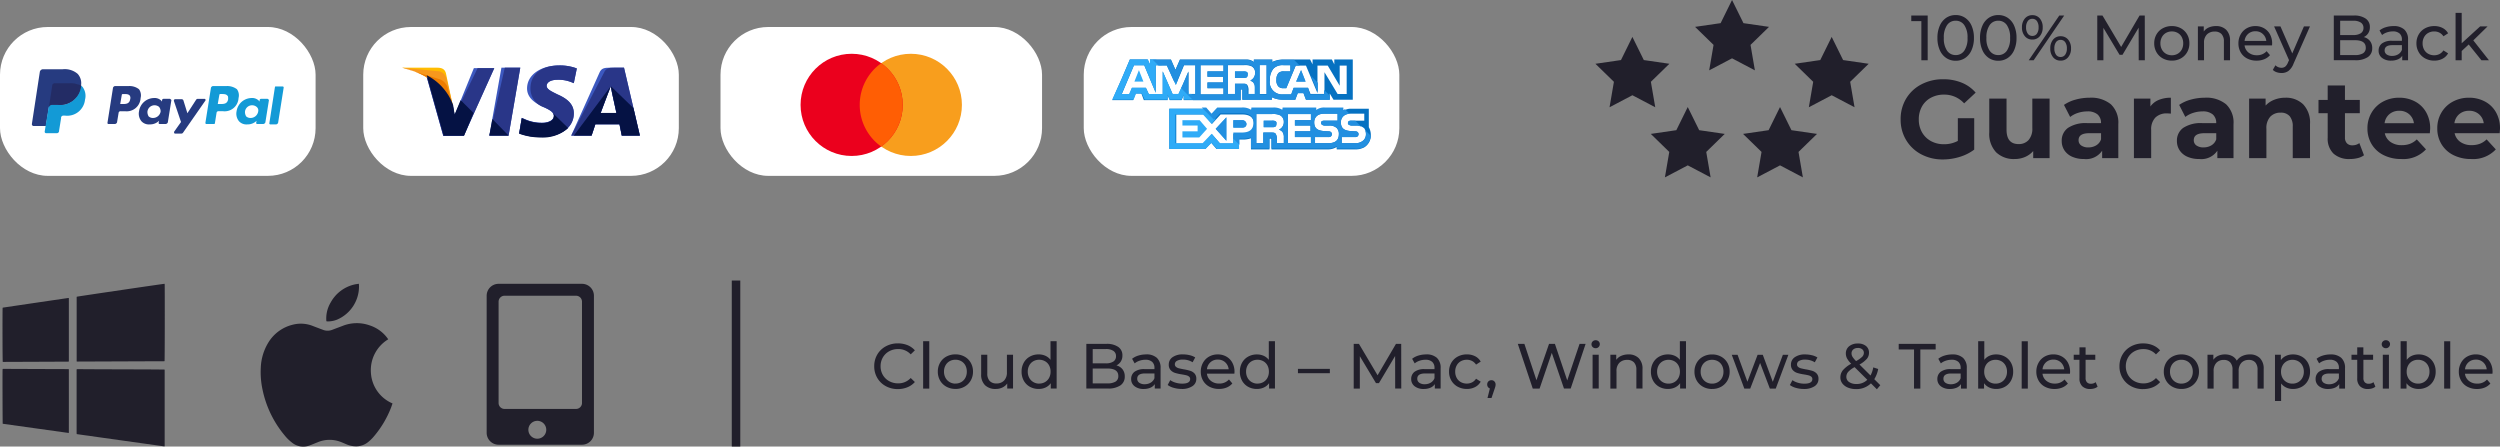 <?xml version="1.0" encoding="utf-8"?>
<svg xmlns="http://www.w3.org/2000/svg" width="314.331" height="56.146" viewBox="0 0 314.331 56.146">
  <rect x="0" y="0" width="314.331" height="56.146" fill="#808080" stroke="none"/>
  <g id="Group_26408" data-name="Group 26408" transform="translate(-803 -8201.773)">
    <rect id="Rectangle_23331" data-name="Rectangle 23331" width="39.681" height="18.717" rx="6" transform="translate(803 8205.168)" fill="#fff"/>
    <rect id="Rectangle_23332" data-name="Rectangle 23332" width="39.681" height="18.717" rx="6" transform="translate(848.67 8205.168)" fill="#fff"/>
    <rect id="Rectangle_23333" data-name="Rectangle 23333" width="40.429" height="18.717" rx="6" transform="translate(893.591 8205.168)" fill="#fff"/>
    <rect id="Rectangle_23334" data-name="Rectangle 23334" width="39.681" height="18.717" rx="6" transform="translate(939.262 8205.168)" fill="#fff"/>
    <path id="Path_13011" data-name="Path 13011" d="M-187.087-5.214a3.1,3.1,0,0,1-1.521-.373,2.746,2.746,0,0,1-1.064-1.028,2.848,2.848,0,0,1-.385-1.473,2.848,2.848,0,0,1,.385-1.473,2.739,2.739,0,0,1,1.068-1.028,3.125,3.125,0,0,1,1.525-.373,3.184,3.184,0,0,1,1.2.221,2.464,2.464,0,0,1,.931.654l-.522.506a2.094,2.094,0,0,0-1.581-.666,2.291,2.291,0,0,0-1.132.281,2.037,2.037,0,0,0-.791.775,2.168,2.168,0,0,0-.285,1.1,2.168,2.168,0,0,0,.285,1.1,2.037,2.037,0,0,0,.791.775,2.291,2.291,0,0,0,1.132.281,2.1,2.1,0,0,0,1.581-.674l.522.506a2.5,2.5,0,0,1-.935.658A3.164,3.164,0,0,1-187.087-5.214Zm3.179-6.021h.771v5.957h-.771Zm4.062,6a2.307,2.307,0,0,1-1.14-.281,2.037,2.037,0,0,1-.791-.775,2.2,2.2,0,0,1-.285-1.12,2.2,2.2,0,0,1,.285-1.12,2.009,2.009,0,0,1,.791-.771,2.334,2.334,0,0,1,1.14-.277,2.311,2.311,0,0,1,1.136.277,2.017,2.017,0,0,1,.787.771,2.2,2.2,0,0,1,.285,1.12,2.2,2.2,0,0,1-.285,1.12,2.045,2.045,0,0,1-.787.775A2.285,2.285,0,0,1-179.846-5.23Zm0-.674a1.437,1.437,0,0,0,.735-.189,1.331,1.331,0,0,0,.51-.53,1.618,1.618,0,0,0,.185-.783,1.618,1.618,0,0,0-.185-.783,1.3,1.3,0,0,0-.51-.526,1.461,1.461,0,0,0-.735-.185,1.461,1.461,0,0,0-.735.185,1.331,1.331,0,0,0-.514.526,1.591,1.591,0,0,0-.189.783,1.591,1.591,0,0,0,.189.783,1.359,1.359,0,0,0,.514.53A1.437,1.437,0,0,0-179.846-5.9Zm7.241-3.628v4.255h-.731V-5.92a1.549,1.549,0,0,1-.614.51,1.916,1.916,0,0,1-.831.181,1.857,1.857,0,0,1-1.341-.47,1.832,1.832,0,0,1-.49-1.385V-9.533h.771v2.36a1.321,1.321,0,0,0,.3.935,1.109,1.109,0,0,0,.851.317,1.27,1.27,0,0,0,.963-.369,1.45,1.45,0,0,0,.353-1.044v-2.2Zm5.483-1.7v5.957h-.739v-.674a1.669,1.669,0,0,1-.65.538,2.015,2.015,0,0,1-.867.185,2.236,2.236,0,0,1-1.108-.273,1.955,1.955,0,0,1-.767-.767,2.282,2.282,0,0,1-.277-1.136,2.259,2.259,0,0,1,.277-1.132,1.963,1.963,0,0,1,.767-.763,2.236,2.236,0,0,1,1.108-.273,2.038,2.038,0,0,1,.843.173,1.636,1.636,0,0,1,.642.51v-2.344Zm-2.192,5.33a1.443,1.443,0,0,0,.73-.189,1.323,1.323,0,0,0,.514-.53,1.618,1.618,0,0,0,.185-.783,1.618,1.618,0,0,0-.185-.783,1.3,1.3,0,0,0-.514-.526,1.467,1.467,0,0,0-.73-.185,1.461,1.461,0,0,0-.735.185,1.331,1.331,0,0,0-.514.526,1.591,1.591,0,0,0-.189.783,1.591,1.591,0,0,0,.189.783,1.359,1.359,0,0,0,.514.53A1.436,1.436,0,0,0-169.314-5.9Zm9.705-2.288a1.439,1.439,0,0,1,.771.494,1.416,1.416,0,0,1,.281.9,1.3,1.3,0,0,1-.55,1.124,2.736,2.736,0,0,1-1.6.393h-2.681V-10.9h2.521a2.485,2.485,0,0,1,1.489.385,1.25,1.25,0,0,1,.526,1.068,1.388,1.388,0,0,1-.2.763A1.333,1.333,0,0,1-159.609-8.192Zm-2.978-2.055v1.8h1.646a1.671,1.671,0,0,0,.951-.229.761.761,0,0,0,.333-.67.761.761,0,0,0-.333-.67,1.671,1.671,0,0,0-.951-.229Zm1.846,4.319a1.9,1.9,0,0,0,1.028-.225.782.782,0,0,0,.345-.706q0-.939-1.373-.939h-1.846v1.87Zm4.865-3.645a1.924,1.924,0,0,1,1.353.433,1.674,1.674,0,0,1,.47,1.292v2.569h-.73V-5.84a1.218,1.218,0,0,1-.55.454,2.1,2.1,0,0,1-.847.157,1.772,1.772,0,0,1-1.144-.345,1.107,1.107,0,0,1-.429-.907,1.117,1.117,0,0,1,.409-.9,2.017,2.017,0,0,1,1.3-.341h1.22v-.153a.983.983,0,0,0-.289-.763,1.219,1.219,0,0,0-.851-.265,2.253,2.253,0,0,0-.739.124,1.9,1.9,0,0,0-.61.333l-.321-.578a2.33,2.33,0,0,1,.787-.405A3.292,3.292,0,0,1-155.876-9.573Zm-.177,3.749a1.432,1.432,0,0,0,.763-.2,1.125,1.125,0,0,0,.466-.558v-.594h-1.188q-.979,0-.979.658a.6.6,0,0,0,.249.506A1.138,1.138,0,0,0-156.052-5.824Zm4.648.594a3.566,3.566,0,0,1-1-.14,2.2,2.2,0,0,1-.755-.357l.321-.61a2.3,2.3,0,0,0,.682.321,2.808,2.808,0,0,0,.811.12q1.011,0,1.011-.578a.374.374,0,0,0-.136-.305.864.864,0,0,0-.341-.165q-.2-.052-.582-.116a5.7,5.7,0,0,1-.839-.185,1.293,1.293,0,0,1-.558-.353.983.983,0,0,1-.233-.7,1.091,1.091,0,0,1,.482-.927,2.157,2.157,0,0,1,1.292-.349,3.561,3.561,0,0,1,.851.1,2.288,2.288,0,0,1,.7.281l-.329.61a2.213,2.213,0,0,0-1.228-.337,1.42,1.42,0,0,0-.747.161.485.485,0,0,0-.257.425.406.406,0,0,0,.145.329.914.914,0,0,0,.357.177q.213.056.6.128a6.49,6.49,0,0,1,.831.189,1.241,1.241,0,0,1,.542.341.95.95,0,0,1,.225.674,1.063,1.063,0,0,1-.494.919A2.332,2.332,0,0,1-151.4-5.23Zm6.647-2.151a2.206,2.206,0,0,1-.016.233h-3.452a1.336,1.336,0,0,0,.494.9,1.611,1.611,0,0,0,1.048.341,1.578,1.578,0,0,0,1.228-.514l.425.5a1.864,1.864,0,0,1-.718.514,2.5,2.5,0,0,1-.959.177,2.513,2.513,0,0,1-1.2-.277,1.975,1.975,0,0,1-.807-.775A2.221,2.221,0,0,1-149-7.405a2.256,2.256,0,0,1,.277-1.116,1.984,1.984,0,0,1,.763-.775,2.172,2.172,0,0,1,1.1-.277,2.128,2.128,0,0,1,1.088.277,1.945,1.945,0,0,1,.747.775A2.36,2.36,0,0,1-144.758-7.381Zm-2.1-1.541a1.332,1.332,0,0,0-.927.337,1.359,1.359,0,0,0-.437.883h2.729a1.368,1.368,0,0,0-.437-.879A1.323,1.323,0,0,0-146.861-8.923Zm7.185-2.312v5.957h-.739v-.674a1.669,1.669,0,0,1-.65.538,2.015,2.015,0,0,1-.867.185A2.236,2.236,0,0,1-143.04-5.5a1.956,1.956,0,0,1-.767-.767,2.282,2.282,0,0,1-.277-1.136,2.259,2.259,0,0,1,.277-1.132,1.963,1.963,0,0,1,.767-.763,2.236,2.236,0,0,1,1.108-.273,2.038,2.038,0,0,1,.843.173,1.636,1.636,0,0,1,.642.51v-2.344Zm-2.192,5.33a1.443,1.443,0,0,0,.731-.189,1.324,1.324,0,0,0,.514-.53,1.618,1.618,0,0,0,.185-.783,1.618,1.618,0,0,0-.185-.783,1.3,1.3,0,0,0-.514-.526,1.467,1.467,0,0,0-.731-.185,1.461,1.461,0,0,0-.735.185,1.331,1.331,0,0,0-.514.526,1.591,1.591,0,0,0-.189.783,1.591,1.591,0,0,0,.189.783,1.359,1.359,0,0,0,.514.53A1.437,1.437,0,0,0-141.868-5.9Zm5.081-1.846h4.014v.538h-4.014Zm12.226,2.473-.008-4.094L-126.6-5.96h-.369L-129-9.348v4.07h-.771V-10.9h.658l2.344,3.95,2.312-3.95h.658l.008,5.619Zm3.893-4.295a1.924,1.924,0,0,1,1.353.433,1.674,1.674,0,0,1,.47,1.292v2.569h-.731V-5.84a1.218,1.218,0,0,1-.55.454,2.1,2.1,0,0,1-.847.157,1.772,1.772,0,0,1-1.144-.345,1.107,1.107,0,0,1-.429-.907,1.117,1.117,0,0,1,.409-.9,2.018,2.018,0,0,1,1.3-.341h1.22v-.153a.983.983,0,0,0-.289-.763,1.219,1.219,0,0,0-.851-.265,2.253,2.253,0,0,0-.739.124,1.9,1.9,0,0,0-.61.333l-.321-.578a2.33,2.33,0,0,1,.787-.405A3.292,3.292,0,0,1-120.667-9.573Zm-.177,3.749a1.431,1.431,0,0,0,.763-.2,1.125,1.125,0,0,0,.466-.558v-.594H-120.8q-.979,0-.979.658a.6.6,0,0,0,.249.506A1.138,1.138,0,0,0-120.843-5.824Zm5.306.594a2.363,2.363,0,0,1-1.16-.281,2.059,2.059,0,0,1-.8-.775,2.175,2.175,0,0,1-.289-1.12,2.175,2.175,0,0,1,.289-1.12,2.03,2.03,0,0,1,.8-.771,2.39,2.39,0,0,1,1.16-.277,2.227,2.227,0,0,1,1.032.233,1.658,1.658,0,0,1,.7.674l-.586.377a1.309,1.309,0,0,0-.5-.458,1.42,1.42,0,0,0-.658-.153,1.522,1.522,0,0,0-.751.185,1.316,1.316,0,0,0-.522.526,1.591,1.591,0,0,0-.189.783,1.608,1.608,0,0,0,.189.791,1.316,1.316,0,0,0,.522.526,1.522,1.522,0,0,0,.751.185,1.42,1.42,0,0,0,.658-.153,1.309,1.309,0,0,0,.5-.458l.586.369a1.683,1.683,0,0,1-.7.678A2.2,2.2,0,0,1-115.537-5.23Zm3.083-1.1a.493.493,0,0,1,.373.157.544.544,0,0,1,.149.389.957.957,0,0,1-.028.233q-.028.112-.108.345l-.377,1.116h-.506l.3-1.2a.5.5,0,0,1-.245-.189.527.527,0,0,1-.092-.309.532.532,0,0,1,.153-.393A.522.522,0,0,1-112.454-6.33Zm11.841-4.568-1.878,5.619h-.843l-1.533-4.487L-106.4-5.278h-.859l-1.878-5.619h.827l1.517,4.568,1.581-4.568h.739l1.549,4.592,1.549-4.592Zm.875,1.365h.771v4.255h-.771Zm.385-.819a.514.514,0,0,1-.373-.144.474.474,0,0,1-.149-.353.487.487,0,0,1,.149-.357.506.506,0,0,1,.373-.149.522.522,0,0,1,.373.14.461.461,0,0,1,.149.349.5.5,0,0,1-.149.365A.506.506,0,0,1-99.353-10.352Zm4.126.779a1.758,1.758,0,0,1,1.288.47,1.847,1.847,0,0,1,.478,1.377v2.448h-.771v-2.36a1.306,1.306,0,0,0-.3-.931,1.117,1.117,0,0,0-.851-.313,1.326,1.326,0,0,0-.987.365,1.427,1.427,0,0,0-.361,1.048v2.192H-97.5V-9.533h.739v.642a1.5,1.5,0,0,1,.63-.506A2.2,2.2,0,0,1-95.227-9.573Zm7.233-1.662v5.957h-.739v-.674a1.669,1.669,0,0,1-.65.538,2.015,2.015,0,0,1-.867.185A2.236,2.236,0,0,1-91.358-5.5a1.956,1.956,0,0,1-.767-.767A2.282,2.282,0,0,1-92.4-7.405a2.26,2.26,0,0,1,.277-1.132,1.963,1.963,0,0,1,.767-.763,2.236,2.236,0,0,1,1.108-.273,2.038,2.038,0,0,1,.843.173,1.636,1.636,0,0,1,.642.51v-2.344ZM-90.186-5.9a1.443,1.443,0,0,0,.731-.189,1.324,1.324,0,0,0,.514-.53,1.618,1.618,0,0,0,.185-.783,1.618,1.618,0,0,0-.185-.783,1.3,1.3,0,0,0-.514-.526,1.467,1.467,0,0,0-.731-.185,1.461,1.461,0,0,0-.735.185,1.331,1.331,0,0,0-.514.526,1.591,1.591,0,0,0-.189.783,1.591,1.591,0,0,0,.189.783,1.359,1.359,0,0,0,.514.53A1.436,1.436,0,0,0-90.186-5.9Zm5.475.674a2.307,2.307,0,0,1-1.14-.281,2.038,2.038,0,0,1-.791-.775,2.2,2.2,0,0,1-.285-1.12,2.2,2.2,0,0,1,.285-1.12,2.009,2.009,0,0,1,.791-.771,2.334,2.334,0,0,1,1.14-.277,2.311,2.311,0,0,1,1.136.277,2.017,2.017,0,0,1,.787.771,2.2,2.2,0,0,1,.285,1.12,2.2,2.2,0,0,1-.285,1.12,2.045,2.045,0,0,1-.787.775A2.285,2.285,0,0,1-84.711-5.23Zm0-.674a1.437,1.437,0,0,0,.735-.189,1.332,1.332,0,0,0,.51-.53,1.618,1.618,0,0,0,.185-.783,1.618,1.618,0,0,0-.185-.783,1.3,1.3,0,0,0-.51-.526,1.461,1.461,0,0,0-.735-.185,1.461,1.461,0,0,0-.735.185,1.331,1.331,0,0,0-.514.526,1.591,1.591,0,0,0-.189.783,1.591,1.591,0,0,0,.189.783,1.359,1.359,0,0,0,.514.53A1.437,1.437,0,0,0-84.711-5.9Zm9.593-3.628-1.589,4.255h-.739l-1.228-3.227-1.244,3.227h-.739l-1.581-4.255h.731l1.236,3.388,1.284-3.388h.65l1.26,3.4,1.268-3.4Zm1.943,4.3a3.565,3.565,0,0,1-1-.14,2.2,2.2,0,0,1-.755-.357l.321-.61a2.3,2.3,0,0,0,.682.321,2.808,2.808,0,0,0,.811.12q1.011,0,1.011-.578a.374.374,0,0,0-.136-.305.864.864,0,0,0-.341-.165q-.2-.052-.582-.116a5.7,5.7,0,0,1-.839-.185,1.293,1.293,0,0,1-.558-.353.983.983,0,0,1-.233-.7,1.091,1.091,0,0,1,.482-.927,2.157,2.157,0,0,1,1.292-.349,3.561,3.561,0,0,1,.851.1,2.288,2.288,0,0,1,.7.281l-.329.61a2.213,2.213,0,0,0-1.228-.337,1.42,1.42,0,0,0-.747.161.484.484,0,0,0-.257.425A.406.406,0,0,0-73.889-8a.914.914,0,0,0,.357.177q.213.056.6.128a6.491,6.491,0,0,1,.831.189,1.241,1.241,0,0,1,.542.341.95.95,0,0,1,.225.674,1.063,1.063,0,0,1-.494.919A2.332,2.332,0,0,1-73.175-5.23Zm9.184.04-.747-.747a2.592,2.592,0,0,1-1.878.722A2.641,2.641,0,0,1-67.628-5.4a1.639,1.639,0,0,1-.7-.518,1.222,1.222,0,0,1-.253-.759,1.42,1.42,0,0,1,.317-.911A3.671,3.671,0,0,1-67.218-8.4a2.82,2.82,0,0,1-.522-.666,1.336,1.336,0,0,1-.153-.618,1.133,1.133,0,0,1,.413-.915,1.667,1.667,0,0,1,1.1-.345,1.547,1.547,0,0,1,1.02.313,1.056,1.056,0,0,1,.377.859,1.169,1.169,0,0,1-.277.763,3.374,3.374,0,0,1-.919.706l1.389,1.381a3.578,3.578,0,0,0,.345-1.02l.618.2a3.715,3.715,0,0,1-.49,1.284l.755.755Zm-2.384-5.194a.859.859,0,0,0-.59.189.628.628,0,0,0-.213.494.821.821,0,0,0,.116.417,3.159,3.159,0,0,0,.454.546,3.453,3.453,0,0,0,.767-.538.7.7,0,0,0,.213-.49.562.562,0,0,0-.2-.45A.819.819,0,0,0-66.376-10.384Zm-.193,4.528a1.874,1.874,0,0,0,1.373-.53l-1.6-1.589a2.878,2.878,0,0,0-.807.6.952.952,0,0,0-.229.622.764.764,0,0,0,.349.65A1.536,1.536,0,0,0-66.568-5.856Zm7.249-4.343h-1.927v-.7H-56.6v.7h-1.927v4.921h-.795Zm4.809.626a1.924,1.924,0,0,1,1.353.433,1.674,1.674,0,0,1,.47,1.292v2.569h-.731V-5.84a1.218,1.218,0,0,1-.55.454,2.1,2.1,0,0,1-.847.157,1.772,1.772,0,0,1-1.144-.345,1.107,1.107,0,0,1-.429-.907,1.117,1.117,0,0,1,.409-.9,2.018,2.018,0,0,1,1.3-.341h1.22v-.153a.983.983,0,0,0-.289-.763,1.219,1.219,0,0,0-.851-.265,2.253,2.253,0,0,0-.739.124,1.9,1.9,0,0,0-.61.333l-.321-.578a2.33,2.33,0,0,1,.787-.405A3.292,3.292,0,0,1-54.511-9.573Zm-.177,3.749a1.432,1.432,0,0,0,.763-.2,1.125,1.125,0,0,0,.466-.558v-.594h-1.188q-.979,0-.979.658a.6.6,0,0,0,.249.506A1.138,1.138,0,0,0-54.687-5.824ZM-49-9.573A2.236,2.236,0,0,1-47.9-9.3a1.963,1.963,0,0,1,.767.763,2.26,2.26,0,0,1,.277,1.132,2.282,2.282,0,0,1-.277,1.136A1.956,1.956,0,0,1-47.9-5.5,2.236,2.236,0,0,1-49-5.23a2.015,2.015,0,0,1-.867-.185,1.669,1.669,0,0,1-.65-.538v.674h-.739v-5.957h.771v2.344a1.636,1.636,0,0,1,.642-.51A2.038,2.038,0,0,1-49-9.573ZM-49.068-5.9a1.437,1.437,0,0,0,.735-.189,1.359,1.359,0,0,0,.514-.53,1.591,1.591,0,0,0,.189-.783,1.591,1.591,0,0,0-.189-.783,1.331,1.331,0,0,0-.514-.526,1.461,1.461,0,0,0-.735-.185,1.467,1.467,0,0,0-.731.185,1.3,1.3,0,0,0-.514.526,1.618,1.618,0,0,0-.185.783,1.618,1.618,0,0,0,.185.783,1.324,1.324,0,0,0,.514.53A1.443,1.443,0,0,0-49.068-5.9Zm3.283-5.33h.771v5.957h-.771ZM-39.7-7.381a2.211,2.211,0,0,1-.016.233h-3.452a1.336,1.336,0,0,0,.494.9,1.611,1.611,0,0,0,1.048.341A1.578,1.578,0,0,0-40.4-6.418l.425.5a1.864,1.864,0,0,1-.718.514,2.5,2.5,0,0,1-.959.177,2.513,2.513,0,0,1-1.2-.277,1.975,1.975,0,0,1-.807-.775,2.221,2.221,0,0,1-.285-1.124,2.255,2.255,0,0,1,.277-1.116A1.984,1.984,0,0,1-42.9-9.3a2.172,2.172,0,0,1,1.1-.277,2.129,2.129,0,0,1,1.088.277,1.945,1.945,0,0,1,.747.775A2.36,2.36,0,0,1-39.7-7.381Zm-2.1-1.541a1.332,1.332,0,0,0-.927.337,1.359,1.359,0,0,0-.438.883h2.729a1.368,1.368,0,0,0-.438-.879A1.323,1.323,0,0,0-41.8-8.923Zm5.563,3.4a1.15,1.15,0,0,1-.417.221,1.744,1.744,0,0,1-.514.076,1.364,1.364,0,0,1-1-.345,1.318,1.318,0,0,1-.353-.987V-8.9h-.722v-.634h.722v-.931h.771v.931h1.22V-8.9h-1.22v2.3a.747.747,0,0,0,.173.53.643.643,0,0,0,.494.185.929.929,0,0,0,.6-.2Zm5.716.313a3.1,3.1,0,0,1-1.521-.373,2.746,2.746,0,0,1-1.064-1.028,2.848,2.848,0,0,1-.385-1.473,2.848,2.848,0,0,1,.385-1.473,2.739,2.739,0,0,1,1.068-1.028,3.125,3.125,0,0,1,1.525-.373,3.183,3.183,0,0,1,1.2.221,2.464,2.464,0,0,1,.931.654l-.522.506a2.094,2.094,0,0,0-1.581-.666,2.291,2.291,0,0,0-1.132.281,2.038,2.038,0,0,0-.791.775,2.168,2.168,0,0,0-.285,1.1,2.168,2.168,0,0,0,.285,1.1,2.038,2.038,0,0,0,.791.775,2.291,2.291,0,0,0,1.132.281A2.1,2.1,0,0,0-28.9-6.6l.522.506a2.5,2.5,0,0,1-.935.658A3.164,3.164,0,0,1-30.524-5.214ZM-25.7-5.23a2.307,2.307,0,0,1-1.14-.281,2.038,2.038,0,0,1-.791-.775,2.2,2.2,0,0,1-.285-1.12,2.2,2.2,0,0,1,.285-1.12,2.009,2.009,0,0,1,.791-.771,2.334,2.334,0,0,1,1.14-.277,2.311,2.311,0,0,1,1.136.277,2.017,2.017,0,0,1,.787.771,2.2,2.2,0,0,1,.285,1.12,2.2,2.2,0,0,1-.285,1.12,2.045,2.045,0,0,1-.787.775A2.284,2.284,0,0,1-25.7-5.23Zm0-.674a1.437,1.437,0,0,0,.735-.189,1.332,1.332,0,0,0,.51-.53,1.618,1.618,0,0,0,.185-.783,1.618,1.618,0,0,0-.185-.783,1.3,1.3,0,0,0-.51-.526A1.461,1.461,0,0,0-25.7-8.9a1.461,1.461,0,0,0-.735.185,1.331,1.331,0,0,0-.514.526,1.591,1.591,0,0,0-.189.783,1.591,1.591,0,0,0,.189.783,1.359,1.359,0,0,0,.514.53A1.436,1.436,0,0,0-25.7-5.9Zm8.6-3.669a1.728,1.728,0,0,1,1.272.466,1.863,1.863,0,0,1,.47,1.381v2.448h-.771v-2.36a1.342,1.342,0,0,0-.285-.931,1.046,1.046,0,0,0-.815-.313,1.22,1.22,0,0,0-.931.365,1.468,1.468,0,0,0-.345,1.048v2.192h-.771v-2.36a1.342,1.342,0,0,0-.285-.931,1.046,1.046,0,0,0-.815-.313,1.22,1.22,0,0,0-.931.365,1.468,1.468,0,0,0-.345,1.048v2.192h-.771V-9.533h.739V-8.9a1.493,1.493,0,0,1,.61-.5,2.043,2.043,0,0,1,.859-.173,1.884,1.884,0,0,1,.883.2,1.4,1.4,0,0,1,.594.586,1.63,1.63,0,0,1,.67-.578A2.184,2.184,0,0,1-17.1-9.573Zm5.419,0a2.236,2.236,0,0,1,1.108.273,1.963,1.963,0,0,1,.767.763,2.26,2.26,0,0,1,.277,1.132,2.282,2.282,0,0,1-.277,1.136,1.956,1.956,0,0,1-.767.767,2.236,2.236,0,0,1-1.108.273,1.972,1.972,0,0,1-.839-.177,1.745,1.745,0,0,1-.646-.514v2.2h-.771V-9.533h.739v.674a1.636,1.636,0,0,1,.65-.534A2.053,2.053,0,0,1-11.683-9.573ZM-11.747-5.9a1.437,1.437,0,0,0,.735-.189,1.359,1.359,0,0,0,.514-.53,1.591,1.591,0,0,0,.189-.783,1.591,1.591,0,0,0-.189-.783,1.331,1.331,0,0,0-.514-.526,1.461,1.461,0,0,0-.735-.185,1.421,1.421,0,0,0-.727.189,1.367,1.367,0,0,0-.514.526,1.568,1.568,0,0,0-.189.779,1.618,1.618,0,0,0,.185.783,1.323,1.323,0,0,0,.514.53A1.443,1.443,0,0,0-11.747-5.9Zm4.792-3.669A1.924,1.924,0,0,1-5.6-9.139a1.674,1.674,0,0,1,.47,1.292v2.569h-.731V-5.84a1.218,1.218,0,0,1-.55.454,2.1,2.1,0,0,1-.847.157A1.772,1.772,0,0,1-8.4-5.575a1.107,1.107,0,0,1-.429-.907,1.117,1.117,0,0,1,.409-.9,2.018,2.018,0,0,1,1.3-.341H-5.9v-.153a.983.983,0,0,0-.289-.763,1.219,1.219,0,0,0-.851-.265,2.253,2.253,0,0,0-.739.124,1.9,1.9,0,0,0-.61.333l-.321-.578a2.33,2.33,0,0,1,.787-.405A3.292,3.292,0,0,1-6.955-9.573Zm-.177,3.749a1.431,1.431,0,0,0,.763-.2A1.125,1.125,0,0,0-5.9-6.579v-.594H-7.091q-.979,0-.979.658a.6.6,0,0,0,.249.506A1.138,1.138,0,0,0-7.132-5.824Zm5.82.3a1.15,1.15,0,0,1-.417.221,1.743,1.743,0,0,1-.514.076,1.364,1.364,0,0,1-1-.345,1.318,1.318,0,0,1-.353-.987V-8.9h-.722v-.634h.722v-.931h.771v.931H-1.6V-8.9h-1.22v2.3a.747.747,0,0,0,.173.53.643.643,0,0,0,.494.185.929.929,0,0,0,.6-.2ZM-.38-9.533H.39v4.255H-.38Zm.385-.819A.514.514,0,0,1-.368-10.5a.474.474,0,0,1-.149-.353.487.487,0,0,1,.149-.357.506.506,0,0,1,.373-.149.522.522,0,0,1,.373.14.461.461,0,0,1,.149.349.5.5,0,0,1-.149.365A.506.506,0,0,1,.005-10.352Zm4.11.779A2.236,2.236,0,0,1,5.223-9.3a1.963,1.963,0,0,1,.767.763,2.26,2.26,0,0,1,.277,1.132A2.282,2.282,0,0,1,5.99-6.269a1.956,1.956,0,0,1-.767.767,2.236,2.236,0,0,1-1.108.273,2.015,2.015,0,0,1-.867-.185,1.669,1.669,0,0,1-.65-.538v.674H1.859v-5.957H2.63v2.344a1.636,1.636,0,0,1,.642-.51A2.038,2.038,0,0,1,4.115-9.573ZM4.051-5.9a1.436,1.436,0,0,0,.735-.189,1.359,1.359,0,0,0,.514-.53,1.591,1.591,0,0,0,.189-.783A1.591,1.591,0,0,0,5.3-8.188a1.331,1.331,0,0,0-.514-.526A1.461,1.461,0,0,0,4.051-8.9a1.467,1.467,0,0,0-.731.185,1.3,1.3,0,0,0-.514.526,1.618,1.618,0,0,0-.185.783,1.618,1.618,0,0,0,.185.783,1.324,1.324,0,0,0,.514.53A1.443,1.443,0,0,0,4.051-5.9Zm3.283-5.33H8.1v5.957H7.334Zm6.085,3.853a2.21,2.21,0,0,1-.016.233H9.951a1.336,1.336,0,0,0,.494.9,1.611,1.611,0,0,0,1.048.341,1.578,1.578,0,0,0,1.228-.514l.425.5a1.864,1.864,0,0,1-.718.514,2.5,2.5,0,0,1-.959.177,2.513,2.513,0,0,1-1.2-.277,1.975,1.975,0,0,1-.807-.775,2.221,2.221,0,0,1-.285-1.124,2.256,2.256,0,0,1,.277-1.116A1.984,1.984,0,0,1,10.22-9.3a2.172,2.172,0,0,1,1.1-.277A2.128,2.128,0,0,1,12.4-9.3a1.945,1.945,0,0,1,.747.775A2.36,2.36,0,0,1,13.419-7.381Zm-2.1-1.541a1.332,1.332,0,0,0-.927.337,1.359,1.359,0,0,0-.437.883h2.729a1.368,1.368,0,0,0-.437-.879A1.323,1.323,0,0,0,11.316-8.923Z" transform="translate(1102.976 8255.908)" fill="#211f2b"/>
    <g id="Group_26358" data-name="Group 26358" transform="translate(1003.595 8201.773)">
      <g id="Group_581" data-name="Group 581" transform="translate(38.375 1.618)">
        <path id="Path_3311" data-name="Path 3311" d="M-66.915-10.793v5.619h-.795v-4.921h-1.268v-.7Zm3.524,5.684a2.1,2.1,0,0,1-1.184-.341,2.287,2.287,0,0,1-.815-.991,3.683,3.683,0,0,1-.3-1.541,3.683,3.683,0,0,1,.3-1.541,2.287,2.287,0,0,1,.815-.991,2.1,2.1,0,0,1,1.184-.341,2.089,2.089,0,0,1,1.176.341,2.288,2.288,0,0,1,.815.991,3.684,3.684,0,0,1,.3,1.541,3.684,3.684,0,0,1-.3,1.541,2.288,2.288,0,0,1-.815.991A2.089,2.089,0,0,1-63.391-5.109Zm0-.714a1.273,1.273,0,0,0,1.08-.554,2.693,2.693,0,0,0,.405-1.606,2.693,2.693,0,0,0-.405-1.606,1.273,1.273,0,0,0-1.08-.554,1.28,1.28,0,0,0-1.088.554,2.693,2.693,0,0,0-.405,1.606,2.693,2.693,0,0,0,.405,1.606A1.28,1.28,0,0,0-63.391-5.824Zm5.354.714A2.1,2.1,0,0,1-59.22-5.45a2.288,2.288,0,0,1-.815-.991,3.683,3.683,0,0,1-.3-1.541,3.683,3.683,0,0,1,.3-1.541,2.288,2.288,0,0,1,.815-.991,2.1,2.1,0,0,1,1.184-.341,2.089,2.089,0,0,1,1.176.341,2.288,2.288,0,0,1,.815.991,3.683,3.683,0,0,1,.3,1.541,3.683,3.683,0,0,1-.3,1.541,2.288,2.288,0,0,1-.815.991A2.089,2.089,0,0,1-58.036-5.109Zm0-.714a1.273,1.273,0,0,0,1.08-.554,2.693,2.693,0,0,0,.405-1.606,2.693,2.693,0,0,0-.405-1.606,1.273,1.273,0,0,0-1.08-.554,1.28,1.28,0,0,0-1.088.554,2.693,2.693,0,0,0-.405,1.606,2.693,2.693,0,0,0,.405,1.606A1.28,1.28,0,0,0-58.036-5.824Zm4.279-1.951A1.183,1.183,0,0,1-54.7-8.2a1.653,1.653,0,0,1-.361-1.108,1.653,1.653,0,0,1,.361-1.108,1.183,1.183,0,0,1,.947-.425,1.176,1.176,0,0,1,.943.421,1.661,1.661,0,0,1,.357,1.112A1.661,1.661,0,0,1-52.814-8.2,1.176,1.176,0,0,1-53.758-7.774Zm3.388-3.018h.618l-3.837,5.619h-.618Zm-3.388,2.561a.676.676,0,0,0,.578-.285,1.316,1.316,0,0,0,.209-.791,1.316,1.316,0,0,0-.209-.791.676.676,0,0,0-.578-.285.676.676,0,0,0-.574.289,1.3,1.3,0,0,0-.213.787,1.3,1.3,0,0,0,.213.787A.676.676,0,0,0-53.758-8.232ZM-50.2-5.125a1.176,1.176,0,0,1-.943-.421A1.661,1.661,0,0,1-51.5-6.659a1.661,1.661,0,0,1,.357-1.112,1.176,1.176,0,0,1,.943-.421,1.183,1.183,0,0,1,.947.425,1.653,1.653,0,0,1,.361,1.108,1.653,1.653,0,0,1-.361,1.108A1.183,1.183,0,0,1-50.2-5.125Zm0-.458a.676.676,0,0,0,.574-.289,1.3,1.3,0,0,0,.213-.787,1.3,1.3,0,0,0-.213-.787.676.676,0,0,0-.574-.289.676.676,0,0,0-.578.285,1.316,1.316,0,0,0-.209.791,1.316,1.316,0,0,0,.209.791A.676.676,0,0,0-50.2-5.583Zm9.818.409-.008-4.094-2.031,3.412h-.369l-2.031-3.388v4.07h-.771v-5.619h.658l2.344,3.95,2.312-3.95h.658l.008,5.619Zm4.166.048a2.307,2.307,0,0,1-1.14-.281,2.038,2.038,0,0,1-.791-.775,2.2,2.2,0,0,1-.285-1.12,2.2,2.2,0,0,1,.285-1.12,2.009,2.009,0,0,1,.791-.771,2.334,2.334,0,0,1,1.14-.277,2.311,2.311,0,0,1,1.136.277,2.017,2.017,0,0,1,.787.771A2.2,2.2,0,0,1-34.01-7.3a2.2,2.2,0,0,1-.285,1.12,2.045,2.045,0,0,1-.787.775A2.285,2.285,0,0,1-36.217-5.125Zm0-.674a1.437,1.437,0,0,0,.735-.189,1.332,1.332,0,0,0,.51-.53,1.618,1.618,0,0,0,.185-.783,1.618,1.618,0,0,0-.185-.783,1.3,1.3,0,0,0-.51-.526,1.461,1.461,0,0,0-.735-.185,1.461,1.461,0,0,0-.735.185,1.331,1.331,0,0,0-.514.526,1.591,1.591,0,0,0-.189.783,1.591,1.591,0,0,0,.189.783,1.359,1.359,0,0,0,.514.53A1.437,1.437,0,0,0-36.217-5.8Zm5.547-3.669A1.758,1.758,0,0,1-29.382-9,1.847,1.847,0,0,1-28.9-7.622v2.448h-.771v-2.36a1.306,1.306,0,0,0-.3-.931,1.117,1.117,0,0,0-.851-.313,1.326,1.326,0,0,0-.987.365,1.427,1.427,0,0,0-.361,1.048v2.192h-.771V-9.428h.739v.642a1.5,1.5,0,0,1,.63-.506A2.2,2.2,0,0,1-30.67-9.468Zm7.064,2.192a2.209,2.209,0,0,1-.016.233h-3.452a1.336,1.336,0,0,0,.494.9,1.611,1.611,0,0,0,1.048.341A1.578,1.578,0,0,0-24.3-6.313l.425.5A1.864,1.864,0,0,1-24.6-5.3a2.5,2.5,0,0,1-.959.177,2.513,2.513,0,0,1-1.2-.277,1.975,1.975,0,0,1-.807-.775A2.221,2.221,0,0,1-27.844-7.3a2.255,2.255,0,0,1,.277-1.116,1.984,1.984,0,0,1,.763-.775,2.172,2.172,0,0,1,1.1-.277,2.129,2.129,0,0,1,1.088.277,1.945,1.945,0,0,1,.747.775A2.36,2.36,0,0,1-23.606-7.277Zm-2.1-1.541a1.332,1.332,0,0,0-.927.337,1.359,1.359,0,0,0-.438.883h2.729a1.368,1.368,0,0,0-.438-.879A1.323,1.323,0,0,0-25.709-8.818Zm6.856-.61-2.063,4.68a2.111,2.111,0,0,1-.638.915,1.457,1.457,0,0,1-.879.265,1.858,1.858,0,0,1-.606-.1,1.244,1.244,0,0,1-.486-.293l.329-.578a1.073,1.073,0,0,0,.763.313.736.736,0,0,0,.47-.149,1.267,1.267,0,0,0,.341-.51l.136-.3-1.878-4.247h.8l1.485,3.4,1.469-3.4Zm6.775,1.341a1.439,1.439,0,0,1,.771.494,1.416,1.416,0,0,1,.281.9,1.3,1.3,0,0,1-.55,1.124,2.736,2.736,0,0,1-1.6.393h-2.681v-5.619h2.521a2.485,2.485,0,0,1,1.489.385,1.25,1.25,0,0,1,.526,1.068,1.388,1.388,0,0,1-.2.763A1.333,1.333,0,0,1-12.078-8.088Zm-2.978-2.055v1.8h1.646a1.671,1.671,0,0,0,.951-.229.761.761,0,0,0,.333-.67.761.761,0,0,0-.333-.67,1.671,1.671,0,0,0-.951-.229Zm1.846,4.319a1.9,1.9,0,0,0,1.028-.225.782.782,0,0,0,.345-.706q0-.939-1.373-.939h-1.846v1.87Zm4.865-3.645a1.924,1.924,0,0,1,1.353.433,1.674,1.674,0,0,1,.47,1.292v2.569h-.731v-.562a1.218,1.218,0,0,1-.55.454,2.1,2.1,0,0,1-.847.157,1.772,1.772,0,0,1-1.144-.345,1.107,1.107,0,0,1-.429-.907,1.117,1.117,0,0,1,.409-.9,2.018,2.018,0,0,1,1.3-.341h1.22v-.153a.983.983,0,0,0-.289-.763A1.219,1.219,0,0,0-8.433-8.8a2.253,2.253,0,0,0-.739.124,1.9,1.9,0,0,0-.61.333l-.321-.578a2.33,2.33,0,0,1,.787-.405A3.292,3.292,0,0,1-8.345-9.468Zm-.177,3.749a1.432,1.432,0,0,0,.763-.2,1.125,1.125,0,0,0,.466-.558v-.594H-8.482q-.979,0-.979.658a.6.6,0,0,0,.249.506A1.138,1.138,0,0,0-8.522-5.719Zm5.306.594a2.363,2.363,0,0,1-1.16-.281,2.059,2.059,0,0,1-.8-.775A2.175,2.175,0,0,1-5.463-7.3a2.175,2.175,0,0,1,.289-1.12,2.03,2.03,0,0,1,.8-.771,2.39,2.39,0,0,1,1.16-.277,2.227,2.227,0,0,1,1.032.233,1.658,1.658,0,0,1,.7.674l-.586.377a1.309,1.309,0,0,0-.5-.458,1.42,1.42,0,0,0-.658-.153,1.522,1.522,0,0,0-.751.185,1.316,1.316,0,0,0-.522.526,1.591,1.591,0,0,0-.189.783A1.607,1.607,0,0,0-4.5-6.51a1.316,1.316,0,0,0,.522.526,1.522,1.522,0,0,0,.751.185,1.42,1.42,0,0,0,.658-.153,1.309,1.309,0,0,0,.5-.458l.586.369a1.683,1.683,0,0,1-.7.678A2.2,2.2,0,0,1-3.216-5.125ZM1.111-7.156l-.883.819v1.164H-.542V-11.13H.228v3.821l2.32-2.119H3.48L1.689-7.67l1.967,2.5H2.709ZM-63.123,2.112h2.059V6.064a5.884,5.884,0,0,1-1.837.918A7.131,7.131,0,0,1-65,7.3a5.694,5.694,0,0,1-2.727-.647,4.817,4.817,0,0,1-1.9-1.795,4.945,4.945,0,0,1-.689-2.6,4.945,4.945,0,0,1,.689-2.6,4.793,4.793,0,0,1,1.913-1.795,5.805,5.805,0,0,1,2.755-.647,6.029,6.029,0,0,1,2.324.431,4.6,4.6,0,0,1,1.753,1.252L-62.33.248a3.347,3.347,0,0,0-2.519-1.1,3.437,3.437,0,0,0-1.656.39,2.8,2.8,0,0,0-1.127,1.1,3.235,3.235,0,0,0-.4,1.628,3.207,3.207,0,0,0,.4,1.614,2.854,2.854,0,0,0,1.12,1.106,3.32,3.32,0,0,0,1.635.4,3.653,3.653,0,0,0,1.753-.417ZM-51.588-.35V7.136h-2.059V6.245a2.879,2.879,0,0,1-1.03.744,3.239,3.239,0,0,1-1.294.257A3.188,3.188,0,0,1-58.309,6.4a3.384,3.384,0,0,1-.863-2.519V-.35H-57V3.56q0,1.809,1.517,1.809a1.631,1.631,0,0,0,1.252-.508,2.143,2.143,0,0,0,.473-1.51V-.35Zm5.037-.111a3.9,3.9,0,0,1,2.672.828,3.168,3.168,0,0,1,.932,2.5V7.136h-2.032V6.2a2.419,2.419,0,0,1-2.282,1.044,3.542,3.542,0,0,1-1.5-.292,2.23,2.23,0,0,1-.967-.807,2.1,2.1,0,0,1-.334-1.169,1.95,1.95,0,0,1,.786-1.642,4.006,4.006,0,0,1,2.428-.6h1.725a1.383,1.383,0,0,0-.431-1.092,1.9,1.9,0,0,0-1.294-.383,3.778,3.778,0,0,0-1.176.188A3.111,3.111,0,0,0-49,1.959L-49.779.443a4.7,4.7,0,0,1,1.468-.668A6.576,6.576,0,0,1-46.551-.462Zm-.167,6.248a1.89,1.89,0,0,0,.988-.257,1.409,1.409,0,0,0,.612-.758V4h-1.489q-1.336,0-1.336.877a.781.781,0,0,0,.327.661A1.473,1.473,0,0,0-46.718,5.786ZM-38.912.637a2.414,2.414,0,0,1,1.051-.821,3.9,3.9,0,0,1,1.524-.278v2q-.362-.028-.487-.028a1.99,1.99,0,0,0-1.461.522A2.109,2.109,0,0,0-38.814,3.6V7.136h-2.171V-.35h2.073Zm6.846-1.1a3.9,3.9,0,0,1,2.672.828,3.168,3.168,0,0,1,.932,2.5V7.136h-2.032V6.2a2.419,2.419,0,0,1-2.282,1.044,3.542,3.542,0,0,1-1.5-.292,2.23,2.23,0,0,1-.967-.807,2.1,2.1,0,0,1-.334-1.169,1.95,1.95,0,0,1,.786-1.642,4.006,4.006,0,0,1,2.428-.6h1.725a1.383,1.383,0,0,0-.431-1.092,1.9,1.9,0,0,0-1.294-.383,3.778,3.778,0,0,0-1.176.188,3.111,3.111,0,0,0-.981.508L-35.294.443a4.7,4.7,0,0,1,1.468-.668A6.576,6.576,0,0,1-32.066-.462Zm-.167,6.248a1.89,1.89,0,0,0,.988-.257,1.409,1.409,0,0,0,.612-.758V4h-1.489q-1.336,0-1.336.877a.781.781,0,0,0,.327.661A1.473,1.473,0,0,0-32.233,5.786ZM-21.95-.462A3.081,3.081,0,0,1-19.7.373a3.311,3.311,0,0,1,.856,2.477V7.136h-2.171V3.184a1.951,1.951,0,0,0-.39-1.329,1.429,1.429,0,0,0-1.127-.438,1.727,1.727,0,0,0-1.308.508,2.1,2.1,0,0,0-.487,1.51v3.7H-26.5V-.35h2.073V.526A2.879,2.879,0,0,1-23.355-.2,3.733,3.733,0,0,1-21.95-.462Zm9.893,7.236a2.231,2.231,0,0,1-.786.355,3.975,3.975,0,0,1-.981.118,2.914,2.914,0,0,1-2.066-.682,2.609,2.609,0,0,1-.731-2V1.486h-1.155V-.184h1.155V-2.006h2.171V-.184h1.865v1.67H-14.45V4.534a1.022,1.022,0,0,0,.244.731.9.9,0,0,0,.689.257,1.4,1.4,0,0,0,.877-.278ZM-3.736,3.42q0,.042-.042.584H-9.441a1.764,1.764,0,0,0,.724,1.1,2.4,2.4,0,0,0,1.419.4,2.874,2.874,0,0,0,1.037-.174,2.511,2.511,0,0,0,.842-.55l1.155,1.252A3.881,3.881,0,0,1-7.354,7.247a4.887,4.887,0,0,1-2.24-.494,3.621,3.621,0,0,1-1.5-1.371,3.776,3.776,0,0,1-.529-1.99A3.826,3.826,0,0,1-11.1,1.41,3.656,3.656,0,0,1-9.67.032,4.208,4.208,0,0,1-7.632-.462a4.174,4.174,0,0,1,1.99.473,3.453,3.453,0,0,1,1.4,1.357A4.045,4.045,0,0,1-3.736,3.42ZM-7.618,1.18A1.869,1.869,0,0,0-8.856,1.6a1.777,1.777,0,0,0-.612,1.141h3.687A1.8,1.8,0,0,0-6.393,1.6,1.83,1.83,0,0,0-7.618,1.18ZM5.044,3.42Q5.044,3.462,5,4H-.661A1.764,1.764,0,0,0,.063,5.1a2.4,2.4,0,0,0,1.419.4,2.874,2.874,0,0,0,1.037-.174,2.511,2.511,0,0,0,.842-.55L4.516,6.036A3.881,3.881,0,0,1,1.427,7.247a4.887,4.887,0,0,1-2.24-.494,3.621,3.621,0,0,1-1.5-1.371,3.776,3.776,0,0,1-.529-1.99A3.825,3.825,0,0,1-2.323,1.41,3.656,3.656,0,0,1-.89.032,4.208,4.208,0,0,1,1.148-.462a4.174,4.174,0,0,1,1.99.473,3.453,3.453,0,0,1,1.4,1.357A4.045,4.045,0,0,1,5.044,3.42ZM1.162,1.18A1.869,1.869,0,0,0-.076,1.6,1.777,1.777,0,0,0-.688,2.739H3A1.8,1.8,0,0,0,2.387,1.6,1.83,1.83,0,0,0,1.162,1.18Z" transform="translate(70.317 11.13)" fill="#211f2b"/>
      </g>
      <g id="Group_583" data-name="Group 583">
        <g id="Group_582" data-name="Group 582">
          <path id="Path_1235" data-name="Path 1235" d="M604.98,335.525l1.437,2.911,3.213.467-2.325,2.266.549,3.2-2.873-1.511-2.873,1.511.549-3.2-2.325-2.266,3.213-.467Z" transform="translate(-587.802 -335.525)" fill="#211f2b"/>
          <path id="Path_1550" data-name="Path 1550" d="M604.98,335.525l1.437,2.911,3.213.467-2.325,2.266.549,3.2-2.873-1.511-2.873,1.511.549-3.2-2.325-2.266,3.213-.467Z" transform="translate(-600.331 -330.884)" fill="#211f2b"/>
          <path id="Path_1552" data-name="Path 1552" d="M604.98,335.525l1.437,2.911,3.213.467-2.325,2.266.549,3.2-2.873-1.511-2.873,1.511.549-3.2-2.325-2.266,3.213-.467Z" transform="translate(-593.37 -322.067)" fill="#211f2b"/>
          <path id="Path_1553" data-name="Path 1553" d="M604.98,335.525l1.437,2.911,3.213.467-2.325,2.266.549,3.2-2.873-1.511-2.873,1.511.549-3.2-2.325-2.266,3.213-.467Z" transform="translate(-581.769 -322.067)" fill="#211f2b"/>
          <path id="Path_1551" data-name="Path 1551" d="M604.98,335.525l1.437,2.911,3.213.467-2.325,2.266.549,3.2-2.873-1.511-2.873,1.511.549-3.2-2.325-2.266,3.213-.467Z" transform="translate(-575.273 -330.884)" fill="#211f2b"/>
        </g>
      </g>
    </g>
    <path id="Path_13010" data-name="Path 13010" d="M423.76,5106.188H413.273a1.5,1.5,0,0,0-1.5,1.5v17.229a1.5,1.5,0,0,0,1.5,1.5H423.76a1.5,1.5,0,0,0,1.5-1.5v-17.229A1.5,1.5,0,0,0,423.76,5106.188Zm-5.618,19.475a1.124,1.124,0,1,1,1.124-1.123A1.123,1.123,0,0,1,418.142,5125.662Zm5.618-4.494a.749.749,0,0,1-.749.749h-8.989a.749.749,0,0,1-.749-.749v-12.733a.75.75,0,0,1,.749-.75h8.989a.75.75,0,0,1,.749.75Z" transform="translate(452.416 3131.27)" fill="#211f2b"/>
    <g id="Group_26356" data-name="Group 26356" transform="translate(835.773 8237.457)">
      <path id="Path_1656" data-name="Path 1656" d="M199.493,5074.484c-.053.156-.107.322-.168.487a12.632,12.632,0,0,1-2.215,3.717,5.107,5.107,0,0,1-.608.6,2.4,2.4,0,0,1-1.5.6,3.052,3.052,0,0,1-1.237-.224c-.289-.118-.571-.25-.863-.356a3.855,3.855,0,0,0-2.823.071c-.336.13-.667.279-1.011.4a2.251,2.251,0,0,1-2.21-.351,5.576,5.576,0,0,1-.969-.958,13.1,13.1,0,0,1-2.736-5.682,10.385,10.385,0,0,1-.227-2.761,6.53,6.53,0,0,1,.922-3.137,4.968,4.968,0,0,1,3.193-2.315,4.04,4.04,0,0,1,2.445.189q.63.241,1.26.477a1.587,1.587,0,0,0,1.162,0c.431-.164.86-.327,1.291-.487a4.821,4.821,0,0,1,3.416-.073,4.5,4.5,0,0,1,2.293,1.689l.042.063a4.529,4.529,0,0,0-2.176,4.2,4.455,4.455,0,0,0,2.717,3.862Zm-8.208-10.3a3.107,3.107,0,0,0,1.246-.229,4.544,4.544,0,0,0,2.747-4.128c0-.118-.009-.239-.014-.375-.187.029-.358.042-.523.081a4.569,4.569,0,0,0-3.028,2.274,3.9,3.9,0,0,0-.546,2.269c0,.087.036.109.118.109Zm0,0" transform="translate(-182.911 -5059.456)" fill="#211f2b"/>
    </g>
    <g id="Group_26357" data-name="Group 26357" transform="translate(803.314 8237.457)">
      <path id="Path_1657" data-name="Path 1657" d="M-83.467,5152.438a1.158,1.158,0,0,1,0-.127q0-3.855,0-7.707a.677.677,0,0,1,.014-.213c.666-.118,10.889-1.624,11.042-1.624l.014.124c.018,1.962.009,9.419-.018,9.6a.52.52,0,0,1-.092.014h-.557l-10.181.041a.887.887,0,0,1-.214-.009.667.667,0,0,1-.009-.1Zm11.048,1.125a.348.348,0,0,0-.168-.014c-.743-.009-1.482-.014-2.226-.018q-2.944-.008-5.9-.018l-2.57-.015a.39.39,0,0,0-.176.015.652.652,0,0,0-.014.19v7.864c0,.029.014.06.019.1q5.5.776,10.994,1.542a.235.235,0,0,0,.049-.009.3.3,0,0,0,.009-.063q0-4.767,0-9.538c0-.01-.008-.018-.013-.031Zm-12.085-.069q-4.108-.012-8.215-.031c-.013,0-.027.01-.049.014,0,.022-.009.05-.014.078-.019.43,0,6.651.017,6.809q4.122.577,8.242,1.151a.3.3,0,0,0,.059,0,.134.134,0,0,0,.014-.049q.005-3.958,0-7.911a.233.233,0,0,0-.013-.046.363.363,0,0,0-.045-.014Zm.013-8.948q-4.046.592-8.086,1.192a1.531,1.531,0,0,0-.195.037c0,.045-.009.086-.009.126-.019,1.591-.009,6.506.022,6.687h.177q3.861-.014,7.72-.032c.1,0,.2,0,.3,0a.659.659,0,0,0,.113-.018v-7.916a.219.219,0,0,0-.013-.059.065.065,0,0,0-.033-.014Zm0,0" transform="translate(92.792 -5142.769)" fill="#211f2b"/>
    </g>
    <rect id="Rectangle_23335" data-name="Rectangle 23335" width="1.07" height="20.872" transform="translate(895.008 8237.047)" fill="#211f2b"/>
    <g id="paypal_1_" data-name="paypal (1)" transform="translate(807.007 8210.48)">
      <path id="Path_7304" data-name="Path 7304" d="M349.864,221.2h-1.709a.334.334,0,0,0-.251.2l-.7,4.423a.133.133,0,0,0,.151.151h.9a.133.133,0,0,0,.151-.151l.2-1.257a.23.23,0,0,1,.251-.2h.553a1.752,1.752,0,0,0,1.96-1.659,1.318,1.318,0,0,0-.2-1.106,2.027,2.027,0,0,0-1.307-.4m.2,1.659c-.1.6-.553.6-1.005.6h-.3l.2-1.156c0-.05.05-.1.151-.1h.1c.3,0,.6,0,.754.2.1.05.1.2.1.452" transform="translate(-325.385 -219.089)" fill="#139ad6"/>
      <g id="Group_10615" data-name="Group 10615" transform="translate(9.5 2.111)">
        <path id="Path_7305" data-name="Path 7305" d="M153.864,221.2h-1.709a.334.334,0,0,0-.251.2l-.7,4.423a.133.133,0,0,0,.151.151h.8a.334.334,0,0,0,.251-.2l.2-1.206a.23.23,0,0,1,.251-.2h.553a1.752,1.752,0,0,0,1.96-1.659,1.318,1.318,0,0,0-.2-1.106,1.932,1.932,0,0,0-1.307-.4m.2,1.659c-.1.6-.553.6-1.005.6h-.251l.2-1.156c0-.05.05-.1.151-.1h.1c.3,0,.6,0,.754.2a.539.539,0,0,1,.05.452" transform="translate(-151.2 -221.2)" fill="#263b80"/>
        <path id="Path_7306" data-name="Path 7306" d="M217.8,245.3H217c-.05,0-.151.05-.151.1l-.05.251-.05-.1a1.183,1.183,0,0,0-.955-.352,1.931,1.931,0,0,0-1.86,1.659,1.5,1.5,0,0,0,.3,1.257,1.267,1.267,0,0,0,1.056.4,1.607,1.607,0,0,0,1.156-.452l-.05.251a.133.133,0,0,0,.151.151h.754a.334.334,0,0,0,.251-.2l.452-2.815c-.05-.05-.151-.151-.2-.151m-1.156,1.608a.972.972,0,0,1-.955.8.8.8,0,0,1-.553-.2,1.072,1.072,0,0,1-.151-.6.9.9,0,0,1,1.458-.6.878.878,0,0,1,.2.6" transform="translate(-209.959 -243.692)" fill="#263b80"/>
      </g>
      <path id="Path_7307" data-name="Path 7307" d="M413,245.3h-.8c-.05,0-.151.05-.151.1l-.05.251-.05-.1a1.182,1.182,0,0,0-.955-.352,1.932,1.932,0,0,0-1.86,1.659,1.5,1.5,0,0,0,.3,1.257,1.266,1.266,0,0,0,1.056.4,1.607,1.607,0,0,0,1.156-.452l-.05.251a.133.133,0,0,0,.151.151h.754a.334.334,0,0,0,.251-.2l.452-2.815c-.05-.05-.1-.151-.2-.151m-1.156,1.608a.972.972,0,0,1-.955.8.8.8,0,0,1-.553-.2,1.071,1.071,0,0,1-.151-.6.9.9,0,0,1,1.458-.6.577.577,0,0,1,.2.6" transform="translate(-383.394 -241.581)" fill="#139ad6"/>
      <path id="Path_7308" data-name="Path 7308" d="M287.87,246.8h-.854a.261.261,0,0,0-.2.1l-1.106,1.709-.5-1.609a.232.232,0,0,0-.251-.151h-.8c-.1,0-.151.1-.151.2l.9,2.664-.855,1.206c-.05.1,0,.251.1.251h.8a.261.261,0,0,0,.2-.1l2.765-3.971c.151-.151.05-.3-.05-.3" transform="translate(-266.156 -243.08)" fill="#263b80"/>
      <path id="Path_7309" data-name="Path 7309" d="M475.9,221.806l-.7,4.524a.133.133,0,0,0,.151.151h.7a.334.334,0,0,0,.251-.2l.7-4.423a.133.133,0,0,0-.151-.151h-.8c-.05-.05-.1,0-.151.1" transform="translate(-445.342 -219.544)" fill="#139ad6"/>
      <path id="Path_7310" data-name="Path 7310" d="M5.781,188.2a2.483,2.483,0,0,0-1.91-.6H1.357a.431.431,0,0,0-.352.3L0,194.486a.23.23,0,0,0,.2.251H1.759l.4-2.463v.1a.431.431,0,0,1,.352-.3h.754a2.654,2.654,0,0,0,2.915-2.262v-.151h0a1.756,1.756,0,0,0-.4-1.458" transform="translate(0 -187.6)" fill="#263b80"/>
      <path id="Path_7311" data-name="Path 7311" d="M30.124,220.4h0v.151a2.616,2.616,0,0,1-2.915,2.262h-.754a.431.431,0,0,0-.352.3l-.5,3.066a.184.184,0,0,0,.2.2h1.307a.281.281,0,0,0,.3-.251v-.05l.251-1.558v-.1a.282.282,0,0,1,.3-.251h.2a2.249,2.249,0,0,0,2.513-2.011,1.848,1.848,0,0,0-.251-1.508.515.515,0,0,0-.3-.251" transform="translate(-23.991 -218.339)" fill="#139ad6"/>
      <path id="Path_7312" data-name="Path 7312" d="M38.019,215.751c-.05,0-.1-.05-.151-.05a.185.185,0,0,1-.151-.05,2.656,2.656,0,0,0-.653-.05H35.1a.185.185,0,0,0-.151.05.276.276,0,0,0-.151.251l-.4,2.614v.1a.431.431,0,0,1,.352-.3h.754a2.654,2.654,0,0,0,2.915-2.262.185.185,0,0,1,.05-.151c-.1-.05-.151-.1-.251-.1-.151-.05-.151-.05-.2-.05" transform="translate(-32.239 -213.841)" fill="#232c65"/>
    </g>
    <g id="visa" transform="translate(853.57 8210)">
      <path id="Path_7313" data-name="Path 7313" d="M184.8,188.937l1.518-8.537h2.371l-1.47,8.537Z" transform="translate(-173.844 -180.115)" fill="#3c58bf"/>
      <path id="Path_7314" data-name="Path 7314" d="M184.8,188.937l1.945-8.537h1.945l-1.47,8.537Z" transform="translate(-173.844 -180.115)" fill="#293688"/>
      <path id="Path_7315" data-name="Path 7315" d="M255.257,175.979a6.016,6.016,0,0,0-2.182-.379c-2.371,0-4.079,1.186-4.079,2.893,0,1.281,1.186,1.945,2.134,2.371s1.233.711,1.233,1.091c0,.569-.759.854-1.423.854a5.156,5.156,0,0,1-2.277-.474l-.332-.142L248,184.137a7.69,7.69,0,0,0,2.7.474c2.514,0,4.174-1.186,4.174-2.988,0-1-.617-1.755-2.039-2.371-.854-.427-1.375-.664-1.375-1.091,0-.379.427-.759,1.375-.759a4.35,4.35,0,0,1,1.8.332l.237.095.379-1.85Z" transform="translate(-233.297 -175.6)" fill="#3c58bf"/>
      <path id="Path_7316" data-name="Path 7316" d="M255.257,175.979a6.016,6.016,0,0,0-2.182-.379c-2.371,0-3.652,1.186-3.652,2.893a2.479,2.479,0,0,0,1.708,2.371c.949.427,1.233.711,1.233,1.091,0,.569-.759.854-1.423.854a5.156,5.156,0,0,1-2.277-.474l-.332-.142L248,184.137a7.69,7.69,0,0,0,2.7.474c2.514,0,4.174-1.186,4.174-2.988,0-1-.617-1.755-2.039-2.371-.854-.427-1.375-.664-1.375-1.091,0-.379.427-.759,1.375-.759a4.35,4.35,0,0,1,1.8.332l.237.095.379-1.85Z" transform="translate(-233.297 -175.6)" fill="#293688"/>
      <path id="Path_7317" data-name="Path 7317" d="M363.19,180.4c-.569,0-1,.047-1.233.617l-3.557,7.921h2.561l.474-1.423h3.036l.285,1.423h2.277L365.04,180.4Zm-1.091,5.692c.142-.427.949-2.514.949-2.514s.19-.522.332-.854l.142.806s.474,2.134.569,2.609H362.1Z" transform="translate(-337.152 -180.115)" fill="#3c58bf"/>
      <path id="Path_7318" data-name="Path 7318" d="M363.76,180.4c-.569,0-1,.047-1.233.617l-4.126,7.921h2.561l.474-1.423h3.036l.285,1.423h2.277L365.04,180.4Zm-1.66,5.692c.19-.474.949-2.514.949-2.514s.19-.522.332-.854l.142.806s.474,2.134.569,2.609H362.1Z" transform="translate(-337.151 -180.115)" fill="#293688"/>
      <path id="Path_7319" data-name="Path 7319" d="M54.757,187.129,54.52,185.9a6.876,6.876,0,0,0-3.32-3.747l2.134,7.589H55.9l3.842-8.537H57.176Z" transform="translate(-48.164 -180.868)" fill="#3c58bf"/>
      <path id="Path_7320" data-name="Path 7320" d="M54.757,187.129,54.52,185.9a6.876,6.876,0,0,0-3.32-3.747l2.134,7.589H55.9l3.842-8.537H57.65Z" transform="translate(-48.164 -180.868)" fill="#293688"/>
      <path id="Path_7321" data-name="Path 7321" d="M0,180.4l.427.095a8,8,0,0,1,5.929,4.648L5.5,181.111c-.142-.569-.569-.711-1.091-.711Z" transform="translate(0 -180.115)" fill="#ffbc00"/>
      <path id="Path_7322" data-name="Path 7322" d="M0,180.4H0c3.036.711,5.549,2.561,6.356,4.7l-.806-3.367a1.158,1.158,0,0,0-1.138-.9Z" transform="translate(0 -180.115)" fill="#f7981d"/>
      <path id="Path_7323" data-name="Path 7323" d="M0,180.4H0c3.036.711,5.549,2.561,6.356,4.7l-.569-1.85a1.673,1.673,0,0,0-1-1.375Z" transform="translate(0 -180.115)" fill="#ed7c00"/>
      <g id="Group_10616" data-name="Group 10616" transform="translate(3.083 1.233)">
        <path id="Path_7324" data-name="Path 7324" d="M57.881,201.143l-1.613-1.613-.759,1.8-.19-1.186A6.876,6.876,0,0,0,52,196.4l2.134,7.589H56.7Z" transform="translate(-52 -196.4)" fill="#051244"/>
        <path id="Path_7325" data-name="Path 7325" d="M187.219,291.287l-2.039-2.087-.379,2.087Z" transform="translate(-176.927 -283.698)" fill="#051244"/>
        <path id="Path_7326" data-name="Path 7326" d="M252.126,274.8h0c.19.19.285.332.237.522,0,.569-.759.854-1.423.854a5.156,5.156,0,0,1-2.277-.474l-.332-.142L248,277.5a7.69,7.69,0,0,0,2.7.474,4.7,4.7,0,0,0,3.462-1.186Z" transform="translate(-236.38 -270.152)" fill="#051244"/>
        <path id="Path_7327" data-name="Path 7327" d="M364,225.813h2.229l.474-1.423h3.036l.285,1.423H372.3l-.806-3.462-2.846-2.751.142.759s.474,2.134.569,2.609h-1.992c.19-.474.949-2.514.949-2.514s.19-.522.332-.854" transform="translate(-345.502 -218.225)" fill="#051244"/>
      </g>
    </g>
    <g id="american-express" transform="translate(942.843 8209.25)">
      <path id="Path_7328" data-name="Path 7328" d="M43.2,186.645h1.136l-.568-1.445Z" transform="translate(-40.413 -183.858)" fill="#2fabf7"/>
      <path id="Path_7329" data-name="Path 7329" d="M240.645,187.652a1.006,1.006,0,0,0-.413-.052H239.2v.826h1.032a1.006,1.006,0,0,0,.413-.052.4.4,0,0,0,.155-.361A.287.287,0,0,0,240.645,187.652Z" transform="translate(-223.767 -186.103)" fill="#228fe0"/>
      <path id="Path_7330" data-name="Path 7330" d="M27.924,164.4v.619l-.31-.619H25.189v.619l-.31-.619h-3.3a3.143,3.143,0,0,0-1.445.31v-.31H17.807v.31a1.488,1.488,0,0,0-.981-.31H8.517l-.568,1.29-.568-1.29H4.749v.619l-.31-.619H2.219l-1.032,2.426L0,169.51H2.632l.31-.826h.723l.31.826H6.968v-.619l.258.619h1.5l.258-.619v.619h7.175v-1.342h.1c.1,0,.1,0,.1.155v1.136h3.716v-.31a3.092,3.092,0,0,0,1.394.31h1.548l.31-.826h.723l.31.826h2.994v-.774l.465.774h2.426V164.4Zm-17.446,4.336H9.6V165.9l-1.239,2.839H7.588L6.349,165.9v2.839H4.594l-.361-.774H2.478l-.31.826H1.187l1.548-3.665h1.29l1.445,3.458v-3.458H6.865L8,167.6l1.032-2.478h1.445Zm3.51-2.839H11.975v.671h1.961v.723H11.975v.723h2.013v.774H11.1v-3.665h2.89Zm3.871,1.5a1.291,1.291,0,0,1,.155.671v.723h-.877v-.465a1.23,1.23,0,0,0-.155-.723c-.155-.155-.31-.155-.619-.155h-.929v1.342h-.877v-3.665h1.961a1.979,1.979,0,0,1,1.032.155.88.88,0,0,1,.413.826,1.028,1.028,0,0,1-.619.981A.982.982,0,0,1,17.859,167.394Zm1.548,1.342H18.53v-3.665h.877Zm10.168,0H28.337L26.685,166v2.736H24.93l-.31-.774H22.814l-.31.826h-.981a1.552,1.552,0,0,1-1.7-1.807,2.116,2.116,0,0,1,.465-1.445,1.627,1.627,0,0,1,1.29-.413H22.4v.774h-.826a.952.952,0,0,0-.671.206,1.212,1.212,0,0,0-.258.826,1.123,1.123,0,0,0,.258.877.823.823,0,0,0,.619.206h.361l1.187-2.839h1.29l1.445,3.458v-3.458H27.1l1.5,2.529v-2.529h.877v3.562Z" transform="translate(0 -164.4)" fill="#0571c1"/>
      <g id="Group_10617" data-name="Group 10617" transform="translate(13.007 1.342)">
        <path id="Path_7331" data-name="Path 7331" d="M358.4,186.645h1.187l-.568-1.445Z" transform="translate(-348.283 -185.2)" fill="#228fe0"/>
        <path id="Path_7332" data-name="Path 7332" d="M202.942,280.142V277.2l-1.342,1.445Z" transform="translate(-201.6 -271.264)" fill="#228fe0"/>
      </g>
      <path id="Path_7333" data-name="Path 7333" d="M136.8,282.8v.671h1.91v.723H136.8v.774h2.116l.981-1.084-.929-1.084Z" transform="translate(-127.974 -275.161)" fill="#2fabf7"/>
      <path id="SVGCleanerId_0" d="M237.084,282.8H236v.929h1.136c.31,0,.516-.155.516-.465A.521.521,0,0,0,237.084,282.8Z" transform="translate(-220.773 -275.161)" fill="#228fe0"/>
      <path id="Path_7334" data-name="Path 7334" d="M136.285,262.723V260.4h-2.168a1.694,1.694,0,0,0-1.084.31v-.31h-2.374a1.638,1.638,0,0,0-1.032.31v-.31h-4.181v.31a2,2,0,0,0-1.136-.31h-2.787v.31a1.959,1.959,0,0,0-1.187-.31h-3.1l-.723.774-.671-.774H111.2v5.058h4.542l.723-.774.671.774h2.787v-1.187h.361a3.139,3.139,0,0,0,1.187-.155v1.394h2.323v-1.342h.1c.155,0,.155,0,.155.155v1.187h7.02a2.024,2.024,0,0,0,1.187-.31v.31h2.219a2.318,2.318,0,0,0,1.239-.258h0a1.757,1.757,0,0,0,.826-1.548A1.977,1.977,0,0,0,136.285,262.723Zm-16,.826h-1.032v1.239H117.6l-1.032-1.187-1.084,1.187h-3.407v-3.665h3.458l1.032,1.187,1.084-1.187h2.736c.671,0,1.445.206,1.445,1.187C121.781,263.342,121.059,263.549,120.284,263.549Zm5.162-.206a1.171,1.171,0,0,1,.155.671v.723h-.877v-.465a1.152,1.152,0,0,0-.155-.723c-.1-.155-.31-.155-.619-.155h-.929v1.342h-.877v-3.665H124.1a2.077,2.077,0,0,1,1.032.155.913.913,0,0,1,.465.826,1.028,1.028,0,0,1-.619.981A.883.883,0,0,1,125.446,263.342Zm3.562-1.5h-2.013v.671h1.961v.723h-1.961v.723h2.013v.774h-2.89v-3.665h2.89Zm2.168,2.891h-1.652v-.774h1.652a.435.435,0,0,0,.361-.1.374.374,0,0,0,0-.516.437.437,0,0,0-.31-.1c-.826-.052-1.807,0-1.807-1.136,0-.516.31-1.084,1.239-1.084h1.7v.877h-1.6a.765.765,0,0,0-.361.052c-.1.052-.1.155-.1.258,0,.155.1.206.206.258a.655.655,0,0,0,.31.052h.465a1.314,1.314,0,0,1,.981.31,1.069,1.069,0,0,1,.258.774C132.517,264.374,132.053,264.736,131.175,264.736Zm4.439-.361a1.505,1.505,0,0,1-1.084.361h-1.652v-.774h1.652a.435.435,0,0,0,.361-.1.374.374,0,0,0,0-.516.437.437,0,0,0-.31-.1c-.826-.052-1.807,0-1.807-1.136,0-.516.31-1.084,1.239-1.084h1.7v.877h-1.548a.765.765,0,0,0-.361.052c-.1.052-.1.155-.1.258,0,.155.052.206.206.258a.655.655,0,0,0,.31.052h.465a1.314,1.314,0,0,1,.981.31.051.051,0,0,1,.052.052,1.185,1.185,0,0,1,.206.723A1.05,1.05,0,0,1,135.614,264.374Z" transform="translate(-104.025 -254.206)" fill="#0571c1"/>
      <path id="SVGCleanerId_1" d="M296.645,283.652a1.006,1.006,0,0,0-.413-.052H295.2v.826h1.032a1.006,1.006,0,0,0,.413-.052.4.4,0,0,0,.155-.361A.287.287,0,0,0,296.645,283.652Z" transform="translate(-276.154 -275.909)" fill="#228fe0"/>
      <g id="Group_10618" data-name="Group 10618" transform="translate(13.007 1.342)">
        <path id="Path_7335" data-name="Path 7335" d="M240.645,187.652a1.006,1.006,0,0,0-.413-.052H239.2v.826h1.032a1.006,1.006,0,0,0,.413-.052.4.4,0,0,0,.155-.361A.287.287,0,0,0,240.645,187.652Z" transform="translate(-236.774 -187.445)" fill="#228fe0"/>
        <path id="Path_7336" data-name="Path 7336" d="M358.4,186.645h1.187l-.568-1.445Z" transform="translate(-348.283 -185.2)" fill="#228fe0"/>
        <path id="Path_7337" data-name="Path 7337" d="M202.942,280.142V277.2l-1.342,1.445Z" transform="translate(-201.6 -271.264)" fill="#228fe0"/>
      </g>
      <g id="Group_10619" data-name="Group 10619" transform="translate(15.227 7.639)">
        <path id="SVGCleanerId_0_1_" d="M237.084,282.8H236v.929h1.136c.31,0,.516-.155.516-.465A.521.521,0,0,0,237.084,282.8Z" transform="translate(-236 -282.8)" fill="#228fe0"/>
      </g>
      <g id="Group_10620" data-name="Group 10620" transform="translate(19.046 7.691)">
        <path id="SVGCleanerId_1_1_" d="M296.645,283.652a1.006,1.006,0,0,0-.413-.052H295.2v.826h1.032a1.006,1.006,0,0,0,.413-.052.4.4,0,0,0,.155-.361A.287.287,0,0,0,296.645,283.652Z" transform="translate(-295.2 -283.6)" fill="#228fe0"/>
      </g>
      <g id="Group_10621" data-name="Group 10621" transform="translate(0 0)">
        <path id="Path_7338" data-name="Path 7338" d="M119.975,264.632l-.723-.774v.878h-1.7l-1.032-1.187-1.136,1.187h-3.407v-3.613h3.458l1.084,1.187.516-.619-1.29-1.29H111.2v5.058h4.542l.774-.774.671.774h2.787Z" transform="translate(-104.025 -254.206)" fill="#2fabf7"/>
        <path id="Path_7339" data-name="Path 7339" d="M10.581,169.458l-.671-.723H9.6v-.31l-.774-.774-.516,1.084H7.588L6.349,165.9v2.839H4.594l-.361-.774H2.478l-.361.774H1.187l1.548-3.613h1.29l1.445,3.458v-3.458h.774l-.723-.723H4.749v.619l-.258-.619H2.219l-1.032,2.426L0,169.458H2.684l.31-.774h.723l.361.774h2.89v-.619l.258.619h1.5l.258-.619v.619Z" transform="translate(0 -164.4)" fill="#2fabf7"/>
        <path id="Path_7340" data-name="Path 7340" d="M115.226,194.026l-.826-.826.619,1.342Z" transform="translate(-107.019 -191.342)" fill="#2fabf7"/>
      </g>
      <g id="Group_10622" data-name="Group 10622" transform="translate(5.11 0.052)">
        <path id="Path_7341" data-name="Path 7341" d="M194.84,262.955a1.888,1.888,0,0,0,.826-1.394l-.723-.723a1.527,1.527,0,0,1,.1.516,1.05,1.05,0,0,1-.31.774,1.505,1.505,0,0,1-1.084.361H192v-.774h1.652a.436.436,0,0,0,.361-.1.374.374,0,0,0,0-.516.436.436,0,0,0-.31-.1c-.826-.052-1.807,0-1.807-1.136,0-.516.31-.981,1.084-1.084l-.568-.568c-.1.052-.155.1-.206.1V258h-2.374a1.638,1.638,0,0,0-1.032.31V258h-4.232v.31a2,2,0,0,0-1.136-.31h-2.787v.31a1.958,1.958,0,0,0-1.187-.31h-3.1l-.723.774-.671-.774H174.4l1.548,1.548.774-.826h2.736c.671,0,1.445.206,1.445,1.187,0,1.032-.723,1.239-1.5,1.239h-1.032v.774l.774.774v-.774h.258a3.14,3.14,0,0,0,1.187-.155v1.394h2.323V261.82h.1c.155,0,.155,0,.155.155v1.187h7.02a2.024,2.024,0,0,0,1.187-.31v.31H193.6a2.048,2.048,0,0,0,1.239-.206ZM184.568,261.1a1.171,1.171,0,0,1,.155.671v.723h-.878v-.465a1.153,1.153,0,0,0-.155-.723c-.1-.155-.31-.155-.619-.155h-.929v1.342h-.877v-3.665h1.961a2.078,2.078,0,0,1,1.032.155.913.913,0,0,1,.465.826,1.028,1.028,0,0,1-.619.981A.883.883,0,0,1,184.568,261.1Zm3.561-1.5h-2.013v.671h1.961v.723h-1.961v.723h2.013v.774h-2.89v-3.665h2.89Zm2.168,2.891h-1.652v-.774H190.3a.436.436,0,0,0,.361-.1.374.374,0,0,0,0-.516.436.436,0,0,0-.31-.1c-.826-.052-1.807,0-1.807-1.136,0-.516.31-1.084,1.239-1.084h1.7v.877h-1.6a.765.765,0,0,0-.361.052c-.1.052-.1.155-.1.258,0,.155.1.206.206.258a.654.654,0,0,0,.31.052h.465a1.314,1.314,0,0,1,.981.31,1.068,1.068,0,0,1,.258.774C191.64,262.129,191.175,262.491,190.3,262.491Z" transform="translate(-168.258 -252.013)" fill="#228fe0"/>
        <path id="Path_7342" data-name="Path 7342" d="M459.2,283.91c0,.155.052.206.206.258a.654.654,0,0,0,.31.052h.465a1.5,1.5,0,0,1,.723.155l-.774-.774h-.465a.766.766,0,0,0-.361.052A.394.394,0,0,0,459.2,283.91Z" transform="translate(-434.683 -275.961)" fill="#228fe0"/>
        <path id="Path_7343" data-name="Path 7343" d="M431.2,240.4l.1.155h.052Z" transform="translate(-408.489 -235.548)" fill="#228fe0"/>
        <path id="Path_7344" data-name="Path 7344" d="M387.2,196.4l.877,2.116v-1.239Z" transform="translate(-367.328 -194.387)" fill="#228fe0"/>
        <path id="Path_7345" data-name="Path 7345" d="M90.246,168.916h.1c.1,0,.1,0,.1.155v1.136h3.716v-.31a3.092,3.092,0,0,0,1.394.31h1.548l.31-.826h.723l.31.826h2.994v-.516l-.723-.723v.568H98.969l-.258-.826H96.9l-.31.826h-.981a1.552,1.552,0,0,1-1.7-1.807,2.116,2.116,0,0,1,.465-1.445,1.627,1.627,0,0,1,1.29-.413h.826v.774h-.826a.952.952,0,0,0-.671.206,1.212,1.212,0,0,0-.258.826,1.123,1.123,0,0,0,.258.877.823.823,0,0,0,.619.206h.361l1.187-2.839h.516l-.723-.723H95.614a3.142,3.142,0,0,0-1.445.31v-.31H91.9v.31a1.488,1.488,0,0,0-.981-.31h-8.31l-.568,1.29-.568-1.29H79.2l.723.723h1.032l.877,1.91.31.31.929-2.271h1.445v3.665h-.877V166.7l-.877,2.065,1.5,1.5h5.936Zm2.374-3.045H93.5v3.665H92.62Zm-4.542.774H86.065v.671h1.961v.723H86.065v.723h2.013v.774h-2.89v-3.665h2.89Zm1.445,2.839h-.877v-3.665h1.961a1.979,1.979,0,0,1,1.032.155.88.88,0,0,1,.413.826,1.028,1.028,0,0,1-.619.981.676.676,0,0,1,.413.31,1.291,1.291,0,0,1,.155.671v.723h-.877v-.465a1.229,1.229,0,0,0-.155-.723c-.052-.1-.206-.1-.516-.1h-.929v1.29Z" transform="translate(-79.2 -165.2)" fill="#228fe0"/>
      </g>
    </g>
    <g id="Group_26359" data-name="Group 26359" transform="translate(903.658 8208.535)">
      <circle id="Ellipse_1517" data-name="Ellipse 1517" cx="6.424" cy="6.424" r="6.424" transform="translate(7.438 0)" fill="#f89e1d"/>
      <circle id="Ellipse_1519" data-name="Ellipse 1519" cx="6.424" cy="6.424" r="6.424" transform="translate(0 0)" fill="#eb001d"/>
      <path id="Intersection_1" data-name="Intersection 1" d="M0,5.239A6.416,6.416,0,0,1,2.7,0a6.416,6.416,0,0,1,2.7,5.239,6.416,6.416,0,0,1-2.7,5.238A6.416,6.416,0,0,1,0,5.239Z" transform="translate(7.438 1.185)" fill="#ff5e04"/>
    </g>
  </g>
</svg>